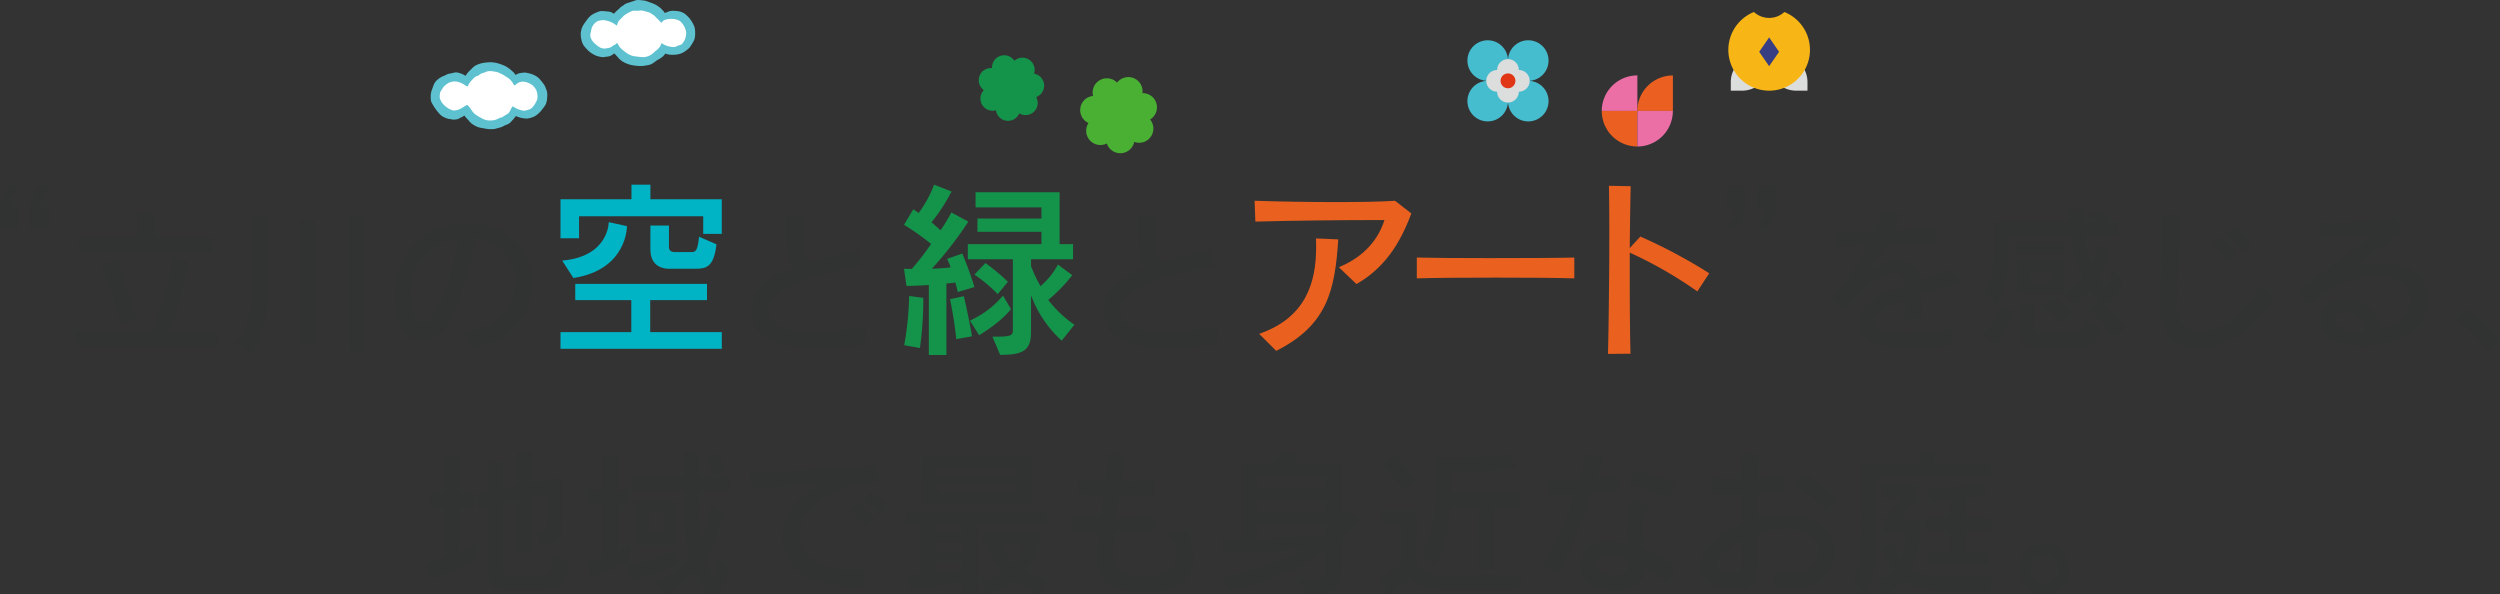 <svg xmlns="http://www.w3.org/2000/svg" xmlns:xlink="http://www.w3.org/1999/xlink" width="620.883" height="147.62" viewBox="0 0 620.883 147.62">
  <rect x="0" y="0" width="620.883" height="147.62" fill="#333333" stroke="none"/>
  <defs>
    <clipPath id="clip-path">
      <rect id="長方形_4253" data-name="長方形 4253" width="620.883" height="88.173" fill="none"/>
    </clipPath>
    <clipPath id="clip-path-2">
      <rect id="長方形_4254" data-name="長方形 4254" width="408.028" height="35.337" fill="none"/>
    </clipPath>
  </defs>
  <g id="グループ_9482" data-name="グループ 9482" transform="translate(-785 -987.279)">
    <g id="グループ_9469" data-name="グループ 9469" transform="translate(785 987.279)">
      <g id="グループ_9468" data-name="グループ 9468" clip-path="url(#clip-path)">
        <path id="パス_40344" data-name="パス 40344" d="M33.766,128.694V125.16H52.652a72.045,72.045,0,0,0,5.222-18.69l4.123.982a101.236,101.236,0,0,1-4.869,17.708H69.1v3.534Zm.942-23.44V101.72H49.2V95.438h4.162v6.282H68.121v3.534ZM45,123a143.454,143.454,0,0,0-4.712-14.606l4-1.335c2.4,6.871,4.555,14.842,4.555,14.842Z" transform="translate(-15.093 -42.66)" fill="#313232"/>
        <path id="パス_40345" data-name="パス 40345" d="M105.831,128.363c3.887-4.123,4.083-10.326,4.083-18.061V96.716h3.848V112.3c0,7.539-.315,13.585-4.319,18.728Zm15.784-30.508h3.848v30.939h-3.848Zm12.525-1.1h3.848v33.727H134.14Z" transform="translate(-47.305 -43.231)" fill="#313232"/>
        <path id="パス_40346" data-name="パス 40346" d="M194.163,127.059c8.441-.157,12.918-6.439,12.918-12.486,0-5.065-3.18-9.934-9.9-10.719-1.06,6.871-4.044,17.394-6.949,21.713-1.728,2.552-4.044,3.926-6.282,3.926-4.986,0-6.91-6.321-6.91-11.151,0-8.481,5.536-17.826,17.747-18.218h.746c10.444,0,15.744,7.342,15.744,14.92,0,7.225-4.829,14.606-14.684,16.02ZM181.01,117.91c0,.667.393,7.067,3.259,7.067,3.691,0,7.853-14.606,8.638-21.163-7.656,1.06-11.9,7.774-11.9,14.1" transform="translate(-79.137 -44.754)" fill="#313232"/>
        <path id="パス_40347" data-name="パス 40347" d="M0,93.765v-5.5a6.671,6.671,0,0,1,3.141-5.811l1.374,1.806a4.161,4.161,0,0,0-2,3.926H4.476v5.575Zm7.617,0v-5.5a6.671,6.671,0,0,1,3.141-5.811l1.374,1.806a4.161,4.161,0,0,0-2,3.926h1.963v5.575Z" transform="translate(0 -36.857)" fill="#313232"/>
        <path id="パス_40348" data-name="パス 40348" d="M775.453,92.992a4.226,4.226,0,0,0,2-3.966h-1.963V83.451h4.476v5.5a6.738,6.738,0,0,1-3.141,5.85Zm7.617,0a4.227,4.227,0,0,0,2-3.966h-1.963V83.451h4.476v5.5a6.738,6.738,0,0,1-3.142,5.85Z" transform="translate(-346.62 -37.302)" fill="#313232"/>
        <path id="パス_40349" data-name="パス 40349" d="M365.767,128.936c-3.848.275-8.206.628-12.328.628-8.952,0-15.863-1.767-15.863-9.07,0-5.458,4.2-8.363,10.366-10.68-1.728-2.317-2-7.067-2-11.779V96.858h4.594c-.079,1.256-.158,2.552-.158,3.848a18.919,18.919,0,0,0,1.336,7.892c3.69-1.139,7.852-2.16,12.132-3.455l1.178,4.122c-7.971,1.963-23.283,4.28-23.283,11.072,0,4.515,5.85,5.261,10.8,5.261a102.987,102.987,0,0,0,13.31-1.139Z" transform="translate(-150.893 -43.295)" fill="#313232"/>
        <path id="パス_40350" data-name="パス 40350" d="M523.884,128.936c-3.848.275-8.206.628-12.329.628-8.952,0-15.863-1.767-15.863-9.07,0-5.458,4.2-8.363,10.366-10.68-1.728-2.317-2-7.067-2-11.779V96.858h4.593c-.078,1.256-.157,2.552-.157,3.848a18.928,18.928,0,0,0,1.335,7.892c3.691-1.139,7.853-2.16,12.133-3.455l1.178,4.122c-7.971,1.963-23.283,4.28-23.283,11.072,0,4.515,5.85,5.261,10.8,5.261a102.987,102.987,0,0,0,13.31-1.139Z" transform="translate(-221.57 -43.295)" fill="#313232"/>
        <path id="パス_40351" data-name="パス 40351" d="M287.161,95.159V90.787H256.323V96.24h-4.607V86.556h17.628v-3.62h4.7v3.62h17.723v8.6Zm-35.445,28.535v-4.137H269.3v-7.945H255.383v-4.043H288.1v4.043H274v7.945h17.77v4.137Zm.423-21.906c11.612-.987,11.565-9.543,11.565-9.543l4.513.988s.142,10.812-13.3,12.881Zm26.372,2.021c-.8,0-4.466-.235-4.466-4.748V93.09h4.607V98.5c0,1.222,1.363,1.175,1.363,1.175h4.137c1.128,0,1.6-.188,1.974-3.808l4.325,1.88c-.659,5.923-2.774,6.064-5.359,6.064Z" transform="translate(-112.515 -37.072)" fill="#00b4c6"/>
        <path id="パス_40352" data-name="パス 40352" d="M412.147,125.245V107.851c-2.539.189-5.547.236-5.547.236l-.611-4.278s.611.047,1.363.047h.564a64.483,64.483,0,0,0,4.8-6.205,63.131,63.131,0,0,0-6.722-4.748l2.3-3.855a15.857,15.857,0,0,1,1.316.94,29.3,29.3,0,0,0,3.855-7.051l4.325,1.692a44.192,44.192,0,0,1-4.983,7.662c.658.517,1.739,1.5,2.256,1.975a44.714,44.714,0,0,0,2.679-4.419l4.231,2.256a90.772,90.772,0,0,1-9.073,11.706c1.551-.047,2.961-.141,4.654-.329a11.429,11.429,0,0,0-.893-2.116l3.808-1.316a87.354,87.354,0,0,1,3.008,8.32l-4.136,1.223s-.235-1.081-.612-2.351c-.564.094-1.457.188-2.209.235v17.77Zm-6.111-2.444a76.475,76.475,0,0,0,1.222-12.223l3.525.47v.188a86.712,86.712,0,0,1-.846,12.27Zm12.928-1.5a96.45,96.45,0,0,0-1.551-9.919l3.431-.752c1.269,5.359,2.021,9.966,2.021,9.966Zm26.184.377a28.6,28.6,0,0,1-7.615-11.283v9.073c0,4.654-1.927,5.735-7.663,5.735l-1.927-4.513c3.948,0,5.077-.093,5.077-1.457v-17.77H421.831V97.7h18.287V94.642h-15.89V91.351h15.89V88.577h-16.36v-3.76h20.872V97.7h3.338v3.76H437.532v1.693a34.689,34.689,0,0,0,2.35,4.983,17.851,17.851,0,0,0,4.325-5.359l3.573,2.632a40.714,40.714,0,0,1-5.97,6.158,29.248,29.248,0,0,0,6.487,6.158Zm-22.8-4.983a23.487,23.487,0,0,0,8.227-6.205l1.975,3.337s-2.022,2.915-7.9,6.487Zm6.91-6.581a37.33,37.33,0,0,0-5.782-4.842L426.2,102.4a48.667,48.667,0,0,1,5.594,4.654Z" transform="translate(-181.473 -37.072)" fill="#14934a"/>
        <path id="パス_40353" data-name="パス 40353" d="M584.36,106.662c6.534-2.68,9.872-7.146,11.329-11.705h-3.2c-8.039,0-20.308.141-28.864.376l-.188-5.171c5.688.188,13.3.329,20.261.329,5.923,0,11.376-.094,14.62-.329l4.043,3.15c-2.774,7.474-6.676,13.585-13.633,17.534ZM564.569,123.21c11.565-4,14.15-12.693,14.15-21.483,0-.752,0-1.458-.047-2.21l5.547.236c-.846,12.6-2.633,21.248-15.42,27.688Z" transform="translate(-251.853 -40.302)" fill="#ea601f"/>
        <path id="パス_40354" data-name="パス 40354" d="M675.4,120.834c-4.137-.141-11.752-.188-19.414-.188s-15.373.047-19.7.188v-5.171c3.338.094,10.671.141,18.24.141,8.7,0,17.582-.047,20.872-.141Z" transform="translate(-284.414 -51.7)" fill="#ea601f"/>
        <path id="パス_40355" data-name="パス 40355" d="M722.138,125.191c.188-7.71.329-20.261.329-30.557,0-4.278-.047-8.18-.094-11.188l5.406.094c-.094,3.9-.188,9.4-.235,15.372l2.632-2.868a132.331,132.331,0,0,1,17.112,9.12l-2.961,4.513a102.757,102.757,0,0,0-16.783-9.637v6.346c0,6.91.047,13.821.188,18.757Z" transform="translate(-322.789 -37.3)" fill="#ea601f"/>
        <path id="パス_40356" data-name="パス 40356" d="M201.571,41.32a1.984,1.984,0,0,1-.617.339c-.183.032-.191.076-.378.205a1.482,1.482,0,0,1-.776.268,3.238,3.238,0,0,1-1.074.031c-.27-.085-.477-.072-.838-.145a4.5,4.5,0,0,1-1.133-.414,2.963,2.963,0,0,1-.9-.59,9.325,9.325,0,0,1-1.016-1.182,11.908,11.908,0,0,1-1.3-2.12,6.16,6.16,0,0,1-.068-1.926,4.574,4.574,0,0,1,.3-1.109c.143-.354.234-.693.413-1.113a2.748,2.748,0,0,1,.757-1.124,5.708,5.708,0,0,1,1.383-.958,5.706,5.706,0,0,0,.875-.383,3.054,3.054,0,0,1,.886-.324c.212-.02.779-.151.9-.179a2.281,2.281,0,0,1,1.055-.095,6.5,6.5,0,0,1,1.579.543c.258.163.314.215.347.233.072.04.1.033.176-.071s.336-.437.515-.687a10.509,10.509,0,0,1,.806-.811,5.842,5.842,0,0,1,1.127-.973,8.389,8.389,0,0,1,1.686-.59,14.121,14.121,0,0,1,2-.2,7.921,7.921,0,0,1,1.584.208,9.784,9.784,0,0,1,1.36.444,5.506,5.506,0,0,1,1.261.621,9.4,9.4,0,0,1,1.227.971,4.238,4.238,0,0,1,.646.684c.081.16.1.29.249.18a2.508,2.508,0,0,1,.846-.367,7.209,7.209,0,0,1,.845-.136,2.819,2.819,0,0,1,1.229.086,5.724,5.724,0,0,1,1.8.614,3.9,3.9,0,0,1,1.073.771c.206.22.821.98.974,1.2a4.2,4.2,0,0,1,.467.743c.113.273.324.811.434,1.146a4.387,4.387,0,0,1,.078,1.562,5.106,5.106,0,0,1-.3,1.618,5.862,5.862,0,0,1-.748,1.107,6.612,6.612,0,0,1-.92,1.1,4.83,4.83,0,0,1-1.3.962,6.144,6.144,0,0,1-1.744.484,7.607,7.607,0,0,1-1.776-.262c-.477-.168-.739-.248-.828-.3a.406.406,0,0,0-.214-.033,7.25,7.25,0,0,1-.792,1,7.708,7.708,0,0,1-.724.74,3.5,3.5,0,0,1-.965.449c-.206.087-.887.461-1.055.517s-1.414.4-1.656.459a9.123,9.123,0,0,1-1.285.052,4.665,4.665,0,0,1-.766-.084c-.3-.041-1.113-.2-1.318-.231a3.953,3.953,0,0,1-1.477-.518,4.414,4.414,0,0,1-1.477-1.13c-.381-.495-.964-1.006-1.041-1.175a.478.478,0,0,0-.173-.222,1.967,1.967,0,0,0-.224.114" transform="translate(-86.459 -12.491)" fill="#5dc1cf"/>
        <path id="パス_40357" data-name="パス 40357" d="M204.546,40.52c-.113-.135-.246-.219-.417-.135s-.7.4-.961.568a5.488,5.488,0,0,1-1.2.6,5.168,5.168,0,0,1-1.1.157,4.608,4.608,0,0,1-1.37-.588,6.059,6.059,0,0,1-1.349-1.193,4.776,4.776,0,0,1-.633-1.185,3.109,3.109,0,0,1-.012-1.041c.077-.386.016-.409.189-.722a4.8,4.8,0,0,1,.4-.628,4.052,4.052,0,0,1,.525-.725,5.84,5.84,0,0,1,1.151-.818,3.541,3.541,0,0,1,1.259-.311,3.892,3.892,0,0,1,1.582.3,7.243,7.243,0,0,1,1.08.564,2.915,2.915,0,0,0,.617.341c.085.036.14-.007.186-.128a4.3,4.3,0,0,1,.328-.634,6.21,6.21,0,0,1,.471-.608,11.426,11.426,0,0,1,.824-.832,1.209,1.209,0,0,1,.546-.326,1.61,1.61,0,0,0,.623-.315,2.3,2.3,0,0,1,.622-.369c.295-.1.63-.2.86-.289a2.7,2.7,0,0,1,.69-.247,3.448,3.448,0,0,1,1.272.043,5.773,5.773,0,0,1,1.253.251c.333.173.919.381,1.347.648s.578.392.8.524a3.259,3.259,0,0,1,.883.675,6.021,6.021,0,0,1,.64.812,1.622,1.622,0,0,0,.3.52c.1.074.121.046.184.008s.436-.356.629-.479a2.418,2.418,0,0,1,1.25-.409,2.9,2.9,0,0,1,1.3.244,4.185,4.185,0,0,1,1.188.633,4.128,4.128,0,0,1,.969,1.277,4.262,4.262,0,0,1,.285,1.474,2.226,2.226,0,0,1-.253,1.2,6.6,6.6,0,0,1-.9,1.427,2.012,2.012,0,0,1-.961.663,4.979,4.979,0,0,1-1.25.295,5.4,5.4,0,0,1-1.609-.437,7.008,7.008,0,0,1-.863-.465c-.2-.123-.27-.211-.359-.145a3.1,3.1,0,0,0-.429.684,7.236,7.236,0,0,1-.482.874,2.109,2.109,0,0,1-.737.5c-.205.106-.637.454-.909.586s-.558.121-.8.272a5.139,5.139,0,0,1-1.174.461,5.377,5.377,0,0,1-1.4.088,3.861,3.861,0,0,1-1.154-.259,14.548,14.548,0,0,1-1.672-.911,5.377,5.377,0,0,1-1.04-.844c-.222-.279-.5-.684-.663-.941s-.5-.623-.554-.7" transform="translate(-88.264 -14.265)" fill="#fff"/>
        <path id="パス_40358" data-name="パス 40358" d="M269.254,3.175a13.2,13.2,0,0,1,1.046-1c.234-.169.345-.382.518-.494s.332-.182.539-.339A3.3,3.3,0,0,1,272.2.816c.267-.075,1.5-.476,1.793-.584a3.067,3.067,0,0,1,1-.231,12.284,12.284,0,0,1,1.888.205c.413.124,1.214.424,1.756.629a5.648,5.648,0,0,1,1.472.8,4.5,4.5,0,0,1,1,.887,4.954,4.954,0,0,1,.456.524c.054.112-.041.213.187.144s.847-.33,1.151-.43a4.545,4.545,0,0,1,1.3-.053c.241.027.439.021.752.069a4.512,4.512,0,0,1,.985.265,3.943,3.943,0,0,1,1.243.865,5.436,5.436,0,0,1,1.02,1.2,7.068,7.068,0,0,1,.852,1.649,6.775,6.775,0,0,1,.139,1.872,3.4,3.4,0,0,1-.405,1.647,12.419,12.419,0,0,1-1.007,1.589,10.056,10.056,0,0,1-1.383,1.073,4.818,4.818,0,0,1-1.354.536,7.6,7.6,0,0,1-1.864.128,4.03,4.03,0,0,1-1.105-.2c-.263-.114-.243-.117-.276-.072-.113.124-.425.531-.593.682a6.784,6.784,0,0,1-.92.651,6.633,6.633,0,0,0-.937.571,4.955,4.955,0,0,1-1.2.772,6.753,6.753,0,0,1-1.163.254c-.392.051-.569.118-.83.131s-.278,0-.719,0a12.283,12.283,0,0,1-2.112-.248,7.124,7.124,0,0,1-2.3-.97,6.307,6.307,0,0,1-1.234-1.2c-.366-.393-.561-.581-.611-.632a.121.121,0,0,0-.2.012,3.268,3.268,0,0,1-.883.544,3.529,3.529,0,0,1-1.006.2c-.221-.007-.591.164-.862.107a7.455,7.455,0,0,1-1.616-.37,7.065,7.065,0,0,1-1.338-.748,5.642,5.642,0,0,1-.944-.837c-.317-.357-.61-.681-.835-.979a4.332,4.332,0,0,1-.533-1.39,5.605,5.605,0,0,1-.149-1.824,5.019,5.019,0,0,1,.484-1.616c.325-.556.87-1.284,1.038-1.519a6.6,6.6,0,0,1,.963-1.061,6.458,6.458,0,0,1,1.416-.764,4.222,4.222,0,0,1,1.024-.335,10.3,10.3,0,0,1,1.629.091,4.018,4.018,0,0,1,.933.161c.261.086.554.361.681.358s.184-.084.278-.195" transform="translate(-116.561 0)" fill="#5dc1cf"/>
        <path id="パス_40359" data-name="パス 40359" d="M271.447,8.318a4.426,4.426,0,0,0-.982-.616,7.226,7.226,0,0,0-1.227-.456c-.4-.073-.5-.1-.728-.135a2.847,2.847,0,0,0-1,.09,1.866,1.866,0,0,0-.875.3,3.427,3.427,0,0,0-.931.988,2.906,2.906,0,0,0-.375.992c-.064.262-.128.734-.235,1.036a2,2,0,0,0,.2,1.2A3.875,3.875,0,0,0,266.287,13a6.622,6.622,0,0,0,1.313.944,2.529,2.529,0,0,0,1.41.186c.372-.112.717-.109,1.011-.218a6.4,6.4,0,0,0,.808-.536c.236-.13.418-.14.565-.3s.265-.281.359-.259.241.333.315.465a3.528,3.528,0,0,0,.7.92c.33.265.975.834,1.451,1.136a4.617,4.617,0,0,0,1.6.7c.545.083.961.14,1.3.173s.926.088,1.186.089a4.077,4.077,0,0,0,1.81-.563,8.972,8.972,0,0,0,.976-.8c.19-.215.34-.249.545-.452a5.473,5.473,0,0,0,.728-.771c.15-.245.192-.251.227-.459s.113-.472.339-.361a7.162,7.162,0,0,0,.851.478,7.138,7.138,0,0,0,1.621.4,1.976,1.976,0,0,0,1.006-.1,1.594,1.594,0,0,1,.466-.252,3.13,3.13,0,0,0,.843-.273,4.279,4.279,0,0,0,.655-.839,3.721,3.721,0,0,0,.367-.948,5.184,5.184,0,0,0,.158-1.2,5.2,5.2,0,0,0-.5-1.523,4.458,4.458,0,0,0-1.138-1.368,4.073,4.073,0,0,0-1.4-.44,6.438,6.438,0,0,0-1.391,0,4.231,4.231,0,0,0-.951.252,1.746,1.746,0,0,0-.538.395c-.092.1-.06.289-.237.228a1.37,1.37,0,0,1-.463-.417c-.14-.157-.562-.53-.818-.813a4.371,4.371,0,0,0-.944-.81c-.335-.195-.462-.3-.65-.4s-1.391-.421-1.588-.472a1.718,1.718,0,0,0-.49-.09c-.241-.01-.478.056-.771.067s-.733-.015-.992,0a1.172,1.172,0,0,0-.753.156,7.968,7.968,0,0,0-1.205.617,4.272,4.272,0,0,0-.836.638,4.312,4.312,0,0,1-.558.566,3.548,3.548,0,0,0-.656.776,3.531,3.531,0,0,0-.254.687c-.027.116-.045.189-.128.2s-.108-.02-.18-.088" transform="translate(-118.479 -2.101)" fill="#fff"/>
        <path id="パス_40360" data-name="パス 40360" d="M443.823,38.477a3.021,3.021,0,0,0,5.786.767,3.021,3.021,0,0,0,4.207-4.045,3.021,3.021,0,0,0-.54-5.811,3.021,3.021,0,0,0-4.88-3.2,3.021,3.021,0,0,0-5.546,1.819,3.021,3.021,0,0,0-2.035,5.47,3.021,3.021,0,0,0,3.007,5" transform="translate(-196.472 -11.093)" fill="#14934a"/>
        <path id="パス_40361" data-name="パス 40361" d="M491.728,51.1a3.529,3.529,0,0,0,6.806-.39,3.529,3.529,0,0,0,3.938-5.565,3.529,3.529,0,0,0-1.9-6.549,3.529,3.529,0,0,0-6.3-2.6,3.529,3.529,0,0,0-5.963,3.305,3.529,3.529,0,0,0-1.134,6.722,3.529,3.529,0,0,0,4.549,5.077" transform="translate(-216.843 -15.469)" fill="#4ab034"/>
        <path id="パス_40362" data-name="パス 40362" d="M674.121,28.164a5.037,5.037,0,1,0-5.037-5.037,5.036,5.036,0,1,0-5.036,5.037,5.037,5.037,0,1,0,5.036,5.037,5.037,5.037,0,1,0,5.037-5.037" transform="translate(-294.571 -8.086)" fill="#45bdcf"/>
        <path id="パス_40363" data-name="パス 40363" d="M682.615,34.128a2.695,2.695,0,1,1-2.695-2.695,2.695,2.695,0,0,1,2.695,2.695" transform="translate(-302.713 -14.05)" fill="#dcdddd"/>
        <path id="パス_40364" data-name="パス 40364" d="M672.87,34.128a2.695,2.695,0,1,1-2.695-2.695,2.7,2.7,0,0,1,2.695,2.695" transform="translate(-298.357 -14.05)" fill="#dcdddd"/>
        <path id="パス_40365" data-name="パス 40365" d="M675.048,41.7A2.695,2.695,0,1,1,677.743,39a2.7,2.7,0,0,1-2.695,2.695" transform="translate(-300.535 -16.228)" fill="#dcdddd"/>
        <path id="パス_40366" data-name="パス 40366" d="M675.048,31.95a2.695,2.695,0,1,1,2.695-2.695,2.7,2.7,0,0,1-2.695,2.695" transform="translate(-300.535 -11.873)" fill="#dcdddd"/>
        <path id="パス_40367" data-name="パス 40367" d="M677.58,34.817a1.842,1.842,0,1,1-1.842-1.842,1.842,1.842,0,0,1,1.842,1.842" transform="translate(-301.225 -14.739)" fill="#e13615"/>
        <path id="パス_40368" data-name="パス 40368" d="M789.628,24.724h-5.634a6.706,6.706,0,0,0-6.706,6.706v2.138h2.817a6.706,6.706,0,0,0,6.706-6.706,6.706,6.706,0,0,0,6.706,6.706h2.817V31.43a6.706,6.706,0,0,0-6.706-6.706" transform="translate(-347.44 -11.051)" fill="#dcdddd"/>
        <path id="パス_40369" data-name="パス 40369" d="M790.7,5.392a5.614,5.614,0,0,1-7.571,0,10.135,10.135,0,1,0,7.571,0" transform="translate(-347.539 -2.41)" fill="#f8b616"/>
        <path id="パス_40370" data-name="パス 40370" d="M790.044,20.37l2.469-3.578,2.469,3.578-2.469,3.578Z" transform="translate(-353.142 -7.506)" fill="#393d82"/>
        <path id="パス_40371" data-name="パス 40371" d="M728.187,33.867h-.019a8.828,8.828,0,0,0-8.828,8.829h8.847Z" transform="translate(-321.538 -15.138)" fill="#eb6ea5"/>
        <path id="パス_40372" data-name="パス 40372" d="M744.15,33.883a8.828,8.828,0,0,0-8.828,8.81h8.828Z" transform="translate(-328.682 -15.145)" fill="#eb5f20"/>
        <path id="パス_40373" data-name="パス 40373" d="M728.168,58.66h.019V49.831h-8.848a8.829,8.829,0,0,0,8.829,8.829" transform="translate(-321.537 -22.274)" fill="#eb5f20"/>
        <path id="パス_40374" data-name="パス 40374" d="M735.338,58.659a8.828,8.828,0,0,0,8.81-8.828h-8.81Z" transform="translate(-328.689 -22.274)" fill="#eb6ea5"/>
        <path id="パス_40375" data-name="パス 40375" d="M852.387,128.159c-3.18.314-6.793.628-10.248.628-10.051,0-12.839-2.67-12.839-6.321,0-4.515,5.261-7.067,11.544-9.266-.118-1.649-.628-3.063-2.631-3.063-2.748,0-7.735,2.631-12.407,9.463l-3.259-3.1a70.839,70.839,0,0,0,9.266-13.114c-2.317.079-5.3.156-7.971.156l-.118-3.808c1.689.118,3.809.157,6.164.157,1.178,0,2.4-.039,3.652-.039a36.7,36.7,0,0,0,1.728-4.908l4.28.667c-.432,1.217-.982,2.63-1.649,4.083,3.887-.118,7.853-.353,10.562-.667l-.2,3.73c-3.73.158-7.813.354-12.132.51a57.1,57.1,0,0,1-4,6.361,12.017,12.017,0,0,1,6.753-2.591,7.188,7.188,0,0,1,3.063.667c1.728.785,2.434,2.16,2.709,4.24,2.67-.864,5.379-1.727,7.774-2.748l2.552,3.455c-3.18.9-6.753,1.845-10.13,2.906,0,1.688,0,3.652.079,5.929l-4.162.2c0-1.688,0-3.18.039-4.751-4.319,1.571-7.539,3.337-7.539,5.379,0,2.827,5.772,2.906,7.853,2.906a56.1,56.1,0,0,0,11.426-1.256Z" transform="translate(-367.67 -42.438)" fill="#313232"/>
        <path id="パス_40376" data-name="パス 40376" d="M890.777,125.193a27.676,27.676,0,0,0,4.162-7.539l3.377,1.649a30.674,30.674,0,0,1-4.358,8.206Zm32,.589a24.893,24.893,0,0,0-5.693-6.832l2.67-2a9.617,9.617,0,0,1-2.67-2.788,23.912,23.912,0,0,1-3.691,3.534l-2.709-2.788H899.062V106.9h11.7v7.813a16.027,16.027,0,0,0,4.712-3.573,32.2,32.2,0,0,1-3.141-10.68H897.1v2c0,4.594-.039,10.091-3.259,15.352l-2.905-3.416c2.159-2.906,2.4-6.6,2.4-9.62V97.12h18.65c0-1.1-.079-2.12-.079-3.1h3.612c0,.9.078,1.924.078,3.063h3.769a14.706,14.706,0,0,0-2.317-1.492l2.317-1.571a25.062,25.062,0,0,1,3.141,2.12l-1.3.942h3.023v3.337h-8.324a30.223,30.223,0,0,0,1.924,7.46,25.628,25.628,0,0,0,1.414-5.1l3.141,1.335a33.981,33.981,0,0,1-2.827,7.3c.628,1.021,1.06,1.688,1.453,1.688.549,0,1.02-1.3,1.924-4.633l2.4,3.534c-1.3,3.652-2.71,5.34-4.28,5.34a1.729,1.729,0,0,1-.628-.079,33.917,33.917,0,0,1,5.536,6.439Zm-24.108-23.558h12.407v2.748H898.669ZM903.93,128.3c-3.18,0-4.4-1.924-4.4-4.633v-6.321h3.73V122.6c0,1.531.314,2.16,1.688,2.16h8.756c1.335,0,1.845-.157,2.316-3.416l3.652,1.963c-.942,4.869-3.1,4.986-5.458,4.986Zm3.534-18.886h-5.026v3.023h5.026Zm2.631,12.957a29.782,29.782,0,0,0-4.633-4.515l2.67-2.238a46.448,46.448,0,0,1,4.751,4.476Z" transform="translate(-398.169 -42.025)" fill="#313232"/>
        <path id="パス_40377" data-name="パス 40377" d="M998.229,116.974c-3.651,6.282-9.462,12.446-18.375,12.446-5.026,0-9.7-2.434-9.7-10.09v-.472c.157-5.182.393-12.564.393-19.867V96.361l4.593.157c-.471,8.128-.667,16.844-.863,22.066v.432c0,4.123,2.08,6.361,5.732,6.361a11.648,11.648,0,0,0,2.709-.354c4.28-1.021,9.463-5.1,11.975-11.347ZM986.568,108.1a45.682,45.682,0,0,0-3.69-4.555l2.355-1.688a41.683,41.683,0,0,1,3.848,4.4Zm3.926-2.434a33.205,33.205,0,0,0-3.809-4.515l2.356-1.531a39.074,39.074,0,0,1,3.809,4.28Z" transform="translate(-433.65 -43.072)" fill="#313232"/>
        <path id="パス_40378" data-name="パス 40378" d="M1043.254,118.2c5.615,0,8.442,3.691,8.717,7.5,3.808-.9,7.656-3.377,7.656-7.342,0-3.612-2.591-5.81-8.009-5.81-5.065,0-11.74,2.2-17.394,7.028l-2.866-3.691a176.124,176.124,0,0,0,18.65-13.585c-3.926.314-9.109.628-12.486.825l-.471-3.966c.589,0,1.3.039,2,.039a118.638,118.638,0,0,0,16.569-1.06l2.513,3.455c-3.417,1.885-9.148,6.047-12.918,8.756a26.859,26.859,0,0,1,7.421-1.178c8.6,0,11.308,4.947,11.308,9.658,0,7.5-8.442,10.994-15.823,10.994-7.342,0-10.837-3.063-10.837-6.557,0-2.513,1.845-4.947,5.458-5.065Zm4.908,8.128c-.157-2.4-1.453-4.947-4.869-4.947h-.236a1.964,1.964,0,0,0-2,1.885c0,1.767,2.591,3.063,6.361,3.063Z" transform="translate(-461.006 -43.866)" fill="#313232"/>
        <path id="パス_40379" data-name="パス 40379" d="M1111.053,149.245a42.779,42.779,0,0,0-8.128-8.049l2.709-2.591a45.767,45.767,0,0,1,8.245,8.088Z" transform="translate(-492.997 -61.955)" fill="#313232"/>
      </g>
    </g>
    <g id="グループ_9471" data-name="グループ 9471" transform="translate(891 1099.562)">
      <g id="グループ_9470" data-name="グループ 9470" transform="translate(0 0)" clip-path="url(#clip-path-2)">
        <path id="パス_40380" data-name="パス 40380" d="M12.172,27.091a96,96,0,0,1-11.15,4.4L0,27.563c1.571-.393,3.063-.982,4.4-1.453V13.86H.864V10.326H4.4V1.139H8.167v9.187h3.612V13.86H8.167V24.971a43.852,43.852,0,0,0,4-1.806Zm6.675,7.185s-3.534,0-3.534-3.494V13.389L12.8,13.86V10.169L15.313,9.7V2.513h3.73V9.069L22.38,8.4V0h3.652V7.734l7.46-1.453V18.336c0,3.691-.785,4.515-5.418,4.751L26.9,19.631c2.866,0,2.866-.157,2.866-1.688v-7.3l-3.73.707V25.01H22.38V11.975l-3.337.667V29.369c0,1.413,1.571,1.374,1.571,1.374h6.871c3.1,0,3.809-.039,3.809-5.654l3.887,2.317c0,5.575-2.513,6.871-5.693,6.871Z" transform="translate(0 0)" fill="#313232"/>
        <path id="パス_40381" data-name="パス 40381" d="M82.548,26.9a45.8,45.8,0,0,1-9.462,4.436l-1.021-3.887a32.02,32.02,0,0,0,3.769-1.335V13.036H72.379V9.5h3.455V.746H79.6V9.5h2.67v3.534H79.6V24.579a29.279,29.279,0,0,0,2.945-1.609Zm11.9.863a51.1,51.1,0,0,1-11.425,4L82,28.034a42.463,42.463,0,0,0,12.407-3.926Zm12.879,1.217c-.982,4.437-2.474,6.086-3.966,6.086-1.217,0-3.063-1.1-4.79-5.379a30.655,30.655,0,0,1-6.989,5.654L88.948,32.51a21.614,21.614,0,0,0,8.363-6.439c-1.1-5.1-1.139-10.6-1.139-16.49H83.255V6.047H96.133V0h3.573V6.047h7.617V9.58H99.706c0,1.806-.039,3.573-.039,5.261a48.91,48.91,0,0,0,.432,7.342,29.667,29.667,0,0,0,2.866-9.305l3.023,1.61a36.49,36.49,0,0,1-4.869,12.368c.079.158,1.492,3.612,2.238,3.612.471,0,.864-1.217,1.413-4.947ZM84.04,12.014H94.248V23.2H84.04Zm6.871,2.945H87.377v5.3h3.534ZM103.947,5.85A20.7,20.7,0,0,0,101.08,2L103.672.236A20.9,20.9,0,0,1,106.7,4.083Z" transform="translate(-32.212 0)" fill="#313232"/>
        <path id="パス_40382" data-name="パス 40382" d="M172.89,36.125c-6.164,0-19.75-.9-19.75-12.6,0-5.693,4.083-10.758,10.837-13.114-6.086.393-13.9.942-18.493,1.3l-.432-4.24h1.727c7.225,0,21.556-.785,29.644-1.57l.864,3.965c-11.269.589-19.945,6.44-19.945,13.507,0,6.479,7.734,8.481,13.428,8.481.942,0,1.924-.079,2.906-.157Zm1.139-15.2a39.333,39.333,0,0,0-4.162-3.887l2.042-1.885a38.77,38.77,0,0,1,4.24,3.77Zm3.337-2.906a35.34,35.34,0,0,0-4.162-3.769l2-1.806a37.514,37.514,0,0,1,4.2,3.612Z" transform="translate(-64.837 -2.634)" fill="#313232"/>
        <path id="パス_40383" data-name="パス 40383" d="M229.179,36.257v-3.18c-6.243,1.178-12.839,1.963-12.839,1.963l-.745-3.455s2.08-.118,3.1-.236v-12.6H215.2V15.8h35.062v2.945H232.949V36.257Zm-10.091-34.2h27.366V13.877H219.089Zm10.091,16.687h-6.714v2.238h6.714Zm0,4.594h-6.714V25.7h6.714Zm0,4.712h-6.714v2.984s4.005-.314,6.714-.746ZM242.411,4.69H223.133V6.731h19.278Zm0,4.436H223.133v2.12h19.278Zm5.929,27.131a27.693,27.693,0,0,1-6.4-3.377,24.243,24.243,0,0,1-6.6,3.377l-1.806-3.573a15.329,15.329,0,0,0,5.772-2.12A18.893,18.893,0,0,1,235.5,23.85h-1.256V21.023h14.213v2.2a17.41,17.41,0,0,1-3.769,7.3,15.154,15.154,0,0,0,5.261,2ZM239.466,23.85a9.428,9.428,0,0,0,2.513,4.712,10.37,10.37,0,0,0,2.434-4.712Z" transform="translate(-96.193 -0.921)" fill="#313232"/>
        <path id="パス_40384" data-name="パス 40384" d="M307.866,35c-8.442-.157-11.976-2.277-11.976-8.48a47.927,47.927,0,0,1,.589-6.282c-2.277-.04-4.593-.157-6.871-.315l.432-3.966a59.9,59.9,0,0,0,6.832.59q.294-2.65.59-5.536c-2.2-.079-4.4-.2-6.439-.314l.392-3.73c1.61.2,3.926.353,6.439.471.275-2.513.51-4.947.707-6.871L303,1c-.353,1.885-.706,4.162-1.021,6.518,3.063,0,6.125-.079,8.245-.236l-.157,3.73q-2.591.118-5.418.118c-1.06,0-2.12,0-3.18-.039q-.353,2.709-.707,5.536c3.494-.039,6.95-.157,9.541-.431l-.157,3.887c-2.631.117-5.34.2-8.088.2h-1.728c-.079,1.06-.236,2.513-.353,3.731a14.409,14.409,0,0,0-.118,1.806c0,3.415,1.492,5.182,8.167,5.379h.431c4.79,0,7.225-2.434,7.225-5.457a8.13,8.13,0,0,0-2.16-5.183l4.515-.707a14.5,14.5,0,0,1,1.924,6.675c0,4.947-3.848,8.48-11.543,8.48Z" transform="translate(-129.452 -0.254)" fill="#313232"/>
        <path id="パス_40385" data-name="パス 40385" d="M376.014,31.489c5.065,0,6.675-.04,6.675-1.493V24.422a65.081,65.081,0,0,1-23.715,10.091l-2-3.612a64.549,64.549,0,0,0,20.338-6.871c-4.554.471-11.464,1.021-19.985,1.06l-.55-3.494h4.947V2.67h8.639A23.993,23.993,0,0,0,371.812,0l4.4.628a15.152,15.152,0,0,1-1.334,2.042h11.739V16.412c.55-.667,1.1-1.335,1.61-2.042l2.906,2.474a34.98,34.98,0,0,1-4.515,4.79V30c0,3.927-1.767,5.223-8.913,5.223Zm6.675-25.482h-17.04V8.952h17.04Zm0,5.811h-17.04V15h17.04Zm0,6.047h-17.04v3.652a154.487,154.487,0,0,0,17.04-1.1Z" transform="translate(-159.475 0)" fill="#313232"/>
        <path id="パス_40386" data-name="パス 40386" d="M443.873,34.523c-3.887,0-6.753-1.178-8.677-3.023a23.626,23.626,0,0,1-4.947,4.123l-2.474-3.573c4.4-2.866,5.379-4.162,5.379-4.162v-9.62h-4.79V14.735h8.6V27.887c1.414,1.924,2.828,3.1,7.068,3.1h19.2l-.785,3.534ZM433.547,9.63a61.223,61.223,0,0,0-4.869-6.243L431.819.953c2.63,3.023,4.947,6.282,4.947,6.282Zm18.885,19.592V13.91h-7.067c-.274,5.1-1.139,9.894-4.083,14.645l-3.219-3.18c3.377-4.24,3.612-9.777,3.612-18.964V1.7s1.218.039,3.063.039c4.044,0,11.19-.157,15.391-1.1l1.963,3.455c-5.536,1.139-15.313,1.178-16.491,1.178h-.117v5.1H462.8V13.91h-6.557V29.222Z" transform="translate(-191.211 -0.286)" fill="#313232"/>
        <path id="パス_40387" data-name="パス 40387" d="M500.834,28.085a80.952,80.952,0,0,0,8.127-17.158c-2.237.079-4.358.118-6.2.118l-.2-3.966c1.178.079,2.631.157,4.24.157,1.06,0,2.2-.039,3.337-.079.588-2.042,1.1-4.083,1.531-6.164l4.319.55c-.431,1.728-.981,3.534-1.57,5.418,1.924-.118,3.808-.314,5.457-.51l-.157,3.926c-2.12.157-4.318.275-6.518.393a155.276,155.276,0,0,1-8.441,19.985Zm30.782,4.673a22.708,22.708,0,0,0-5.144-3.888,7.857,7.857,0,0,1-.078,1.375c-.471,3.18-3.887,4.711-7.421,4.711-4.2,0-8.6-2.12-8.6-6.046,0-1.845,1.1-6.283,7.342-6.283a18.845,18.845,0,0,1,4.28.55c-.118-1.217-.2-2.473-.2-3.729a13.664,13.664,0,0,1,1.767-7.342l4.24,1.845c-1.649,1.335-2.12,3.416-2.12,5.733a41.588,41.588,0,0,0,.432,4.829,30.274,30.274,0,0,1,8.049,4.751Zm-9.306-5.693a14.125,14.125,0,0,0-4.555-.9c-.589,0-3.377.158-3.377,2.4,0,1.649,2.239,2.513,4.359,2.513,3.533,0,3.572-1.884,3.572-3.416Zm10.13-15.077a42.962,42.962,0,0,0-10.051-3.534l1.375-3.534a68.785,68.785,0,0,1,10.4,3.455Z" transform="translate(-223.868 -0.445)" fill="#313232"/>
        <path id="パス_40388" data-name="パス 40388" d="M590.885,29.279a8.133,8.133,0,0,0,4.044,1.139c3.494,0,6.321-2.474,6.321-5.34,0-.353,0-5.614-8.206-5.614a23.419,23.419,0,0,0-6.989,1.139c.039,2.63.079,5.143.157,7.263v.393c0,4.045-1.767,6.4-5.458,6.4-2.042,0-8.991-.982-8.991-5.968,0-3.809,3.926-7.971,10.444-10.562v-7.3c-1.256.039-2.513.039-3.691.039-1.414,0-2.709,0-3.769-.079L574.473,6.7a51.649,51.649,0,0,0,6.2.275h1.493q0-3.416-.118-6.125l4.4.079c-.118,1.61-.236,3.652-.275,5.929,2.474-.118,4.79-.275,6.322-.51l-.2,4c-1.649.118-3.848.236-6.2.353-.039,2.042-.039,4.123-.039,6.164a29.391,29.391,0,0,1,7.068-.942c8.52,0,12.132,4.672,12.132,9.188,0,4.868-4.28,9.383-10.4,9.383a13.959,13.959,0,0,1-5.1-.981Zm-8.638-1.728c-.039-1.767-.039-3.573-.039-5.418-2.945,1.491-6.086,3.926-6.086,5.732,0,1.531,1.807,2.553,3.848,2.553,1.256,0,2.277-.667,2.277-2.748Zm20.81-12.8a42.772,42.772,0,0,0-7.971-6.321L597.717,5.6a64.561,64.561,0,0,1,8.048,6.164Z" transform="translate(-255.573 -0.381)" fill="#313232"/>
        <path id="パス_40389" data-name="パス 40389" d="M646.4,6.007v4.162c0,2,.039,4.044.039,6.047,0,7.617-.314,15.156-3.1,19.082l-2.984-3.1c2.081-2.709,2.238-10.052,2.238-18.1V2.748H656.84V0h3.769V2.748h14.1V6.007Zm17.59,28.545c-5.418,0-8.6-1.178-10.876-2.827a15.893,15.893,0,0,1-4.594,3.612l-2.474-3.1a11.291,11.291,0,0,0,4.241-2.945,29.1,29.1,0,0,1-2.591-5.34l3.023-1.649a18.364,18.364,0,0,0,1.649,4.24,21.376,21.376,0,0,0,1.217-6.4h-5.536V16.765a28.552,28.552,0,0,0,4.358-5.458h-4.947V8.088h9.07V10.8a55.748,55.748,0,0,1-4.4,6.2h5.222a25.311,25.311,0,0,1-2.434,11.9c1.806,1.492,5.3,2.16,8.756,2.16h.314c5.968-.039,11.544-.2,11.544-.2l-1.336,3.691Zm-4.908-6.439V25.089h5.5V19.435h-6.321V16.412h6.321V11.818c-1.609.157-2.669.235-4.633.314l-1.178-3.023c9.188-.157,13.821-1.728,13.821-1.728l1.256,2.945a39.111,39.111,0,0,1-5.418,1.1v4.986h6.322v3.023h-6.322v5.654h5.615v3.023Z" transform="translate(-286.23 0)" fill="#313232"/>
        <path id="パス_40390" data-name="パス 40390" d="M721.331,53.712a6.3,6.3,0,1,1,6.282-6.282,6.318,6.318,0,0,1-6.282,6.282m-.039-9.816a3.514,3.514,0,1,0,3.534,3.494,3.536,3.536,0,0,0-3.534-3.494" transform="translate(-319.584 -18.375)" fill="#313232"/>
      </g>
    </g>
  </g>
</svg>
